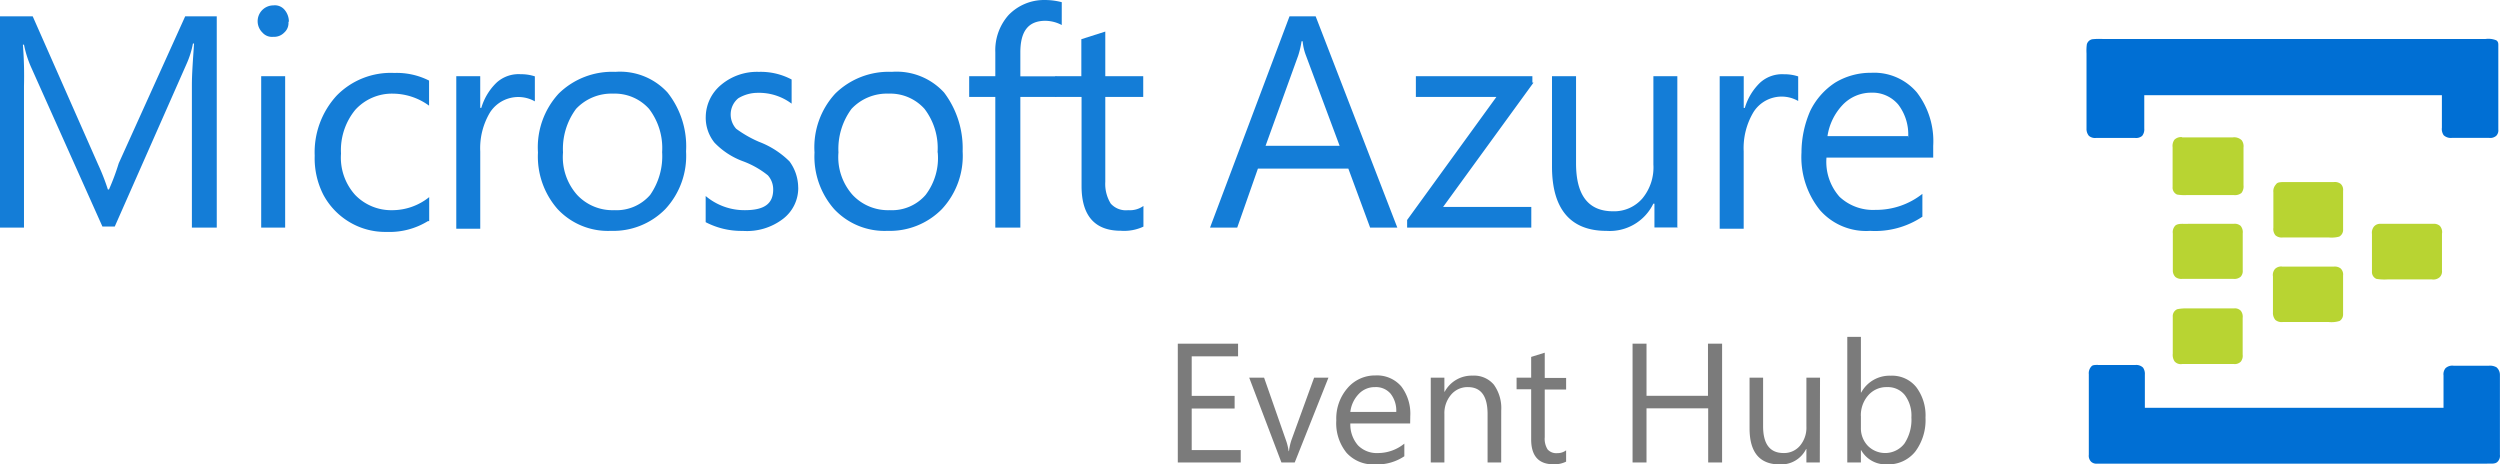 <svg xmlns="http://www.w3.org/2000/svg" width="207.959" height="38.637" viewBox="0 0 207.959 38.637"><defs><style>.a{fill:#006fd4;}.b{fill:#b8d432;}.c{fill:#7b7b7b;}.d{fill:#147dd7;}</style></defs><path class="a" d="M549.8,39.629h31.836a1.753,1.753,0,0,1,.891.109c.2.13.172.326.172.522v6.9a.649.649,0,0,1-.172.522.764.764,0,0,1-.61.172h-3.061a.87.87,0,0,1-.7-.217.912.912,0,0,1-.151-.628V44.307H553.248v2.77a.869.869,0,0,1-.175.61.778.778,0,0,1-.607.172h-3.212a.789.789,0,0,1-.61-.172.888.888,0,0,1-.2-.61V40.825a4.013,4.013,0,0,1,.025-.74.585.585,0,0,1,.456-.435,6.028,6.028,0,0,1,.866-.021Z" transform="translate(-374.88 -36.386)"></path><path class="b" d="M569.654,62.959h4.208a.9.9,0,0,1,.74.238.855.855,0,0,1,.151.607v3.128a.89.89,0,0,1-.172.652.866.866,0,0,1-.652.172h-3.857a3.766,3.766,0,0,1-.849-.042.628.628,0,0,1-.368-.631v-3.3a.887.887,0,0,1,.151-.628.782.782,0,0,1,.631-.217Z" transform="translate(-388.13 -51.531)"></path><path class="b" d="M593.465,73.587h4.3a.807.807,0,0,1,.586.151.67.67,0,0,1,.2.565v3.216a.635.635,0,0,1-.326.607,2.455,2.455,0,0,1-.891.067h-3.78a.793.793,0,0,1-.628-.175.821.821,0,0,1-.175-.628v-2.96a.807.807,0,0,1,.2-.628C593.072,73.608,593.247,73.608,593.465,73.587Z" transform="translate(-403.644 -58.442)"></path><path class="b" d="M570.141,83.5H574a.74.74,0,0,1,.544.172.828.828,0,0,1,.175.631v3.061a.7.7,0,0,1-.175.544.8.8,0,0,1-.628.172h-4.208a.8.8,0,0,1-.586-.151.757.757,0,0,1-.217-.565V84.308a.789.789,0,0,1,.2-.652c.238-.217.7-.13,1.052-.151Z" transform="translate(-388.161 -64.885)"></path><path class="b" d="M616.871,83.5h4.366a.74.74,0,0,1,.565.172.775.775,0,0,1,.175.652v3.061a.67.67,0,0,1-.2.565.8.8,0,0,1-.631.175h-3.713a4.131,4.131,0,0,1-.912-.046.617.617,0,0,1-.368-.607V84.346a.817.817,0,0,1,.175-.628A.666.666,0,0,1,616.871,83.5Z" transform="translate(-418.845 -64.881)"></path><path class="b" d="M593.42,93.643h4.3a.8.8,0,0,1,.586.154.7.7,0,0,1,.2.586v3.212a.634.634,0,0,1-.284.565,2.216,2.216,0,0,1-.933.088H593.5a.8.8,0,0,1-.628-.172.908.908,0,0,1-.2-.631V94.463a.775.775,0,0,1,.175-.631.743.743,0,0,1,.565-.2Z" transform="translate(-403.6 -71.464)"></path><path class="b" d="M570.144,103.56H574a.67.67,0,0,1,.564.2.788.788,0,0,1,.154.586V107.4a.788.788,0,0,1-.154.586.7.7,0,0,1-.586.2h-4.292a.68.68,0,0,1-.631-.217.978.978,0,0,1-.151-.652v-3.061a.628.628,0,0,1,.368-.628,3.738,3.738,0,0,1,.87-.067Z" transform="translate(-388.165 -77.906)"></path><path class="a" d="M549.731,116.968h3.128a.8.8,0,0,1,.652.217.916.916,0,0,1,.151.586v2.756h24.844v-2.693a.785.785,0,0,1,.172-.607.834.834,0,0,1,.673-.2h2.91a1.108,1.108,0,0,1,.652.13.831.831,0,0,1,.284.652v6.624a.7.7,0,0,1-.2.586c-.217.217-.61.13-.891.154H549.7a.656.656,0,0,1-.5-.154.7.7,0,0,1-.2-.586v-6.7a.828.828,0,0,1,.238-.673c.109-.109.305-.088.5-.109Z" transform="translate(-375.245 -86.604)"></path><path class="c" d="M338.115,121.821H332.88V111.94h5.014v1.052h-3.857v3.289h3.57v1.052h-3.57v3.457h4.078Z" transform="translate(-234.907 -83.351)"></path><path class="c" d="M356.412,120l-2.805,7.055H352.5L349.82,120h1.238l1.792,5.127a4.56,4.56,0,0,1,.249.985h.028a4.657,4.657,0,0,1,.221-.961L355.22,120Z" transform="translate(-245.907 -88.585)"></path><path class="c" d="M376.617,123.45h-4.976a2.643,2.643,0,0,0,.635,1.82,2.185,2.185,0,0,0,1.669.642,3.472,3.472,0,0,0,2.188-.785v1.052a4.068,4.068,0,0,1-2.455.677,2.977,2.977,0,0,1-2.349-.961,3.905,3.905,0,0,1-.856-2.7,3.857,3.857,0,0,1,.933-2.686,3,3,0,0,1,2.321-1.052,2.658,2.658,0,0,1,2.142.9,3.734,3.734,0,0,1,.757,2.486Zm-1.157-.957a2.276,2.276,0,0,0-.473-1.522,1.6,1.6,0,0,0-1.29-.544,1.82,1.82,0,0,0-1.357.572,2.574,2.574,0,0,0-.7,1.494Z" transform="translate(-259.315 -88.226)"></path><path class="c" d="M398.749,126.736h-1.133V122.71q0-2.244-1.638-2.244a1.778,1.778,0,0,0-1.4.635,2.356,2.356,0,0,0-.554,1.609v4.026H392.89v-7.055h1.133v1.171h.025a2.549,2.549,0,0,1,2.318-1.34,2.153,2.153,0,0,1,1.771.75,3.338,3.338,0,0,1,.614,2.16Z" transform="translate(-273.874 -88.265)"></path><path class="c" d="M417.37,123.141a2.17,2.17,0,0,1-1.052.221c-1.238,0-1.855-.7-1.855-2.069V117.12H413.25v-.964h1.213v-1.725l1.129-.351v2.1h1.778v.964h-1.778v3.973a1.641,1.641,0,0,0,.242,1.013.961.961,0,0,0,.8.305,1.178,1.178,0,0,0,.736-.235Z" transform="translate(-287.095 -84.741)"></path><path class="c" d="M448.208,121.821h-1.157v-4.506h-5.13v4.506H440.76V111.94h1.161v4.334h5.113V111.94h1.175Z" transform="translate(-304.958 -83.351)"></path><path class="c" d="M474.362,127.055h-1.115v-1.119h-.025a2.321,2.321,0,0,1-2.178,1.283q-2.525,0-2.525-3.005V120h1.126v4.036q0,2.237,1.708,2.234a1.725,1.725,0,0,0,1.361-.61,2.328,2.328,0,0,0,.533-1.6V120h1.133Z" transform="translate(-322.984 -88.585)"></path><path class="c" d="M492.857,119.756h-.025v1.02H491.7V110.33h1.133v4.629h.025a2.679,2.679,0,0,1,2.455-1.4,2.577,2.577,0,0,1,2.125.95,3.91,3.91,0,0,1,.768,2.539,4.362,4.362,0,0,1-.859,2.833,2.865,2.865,0,0,1-2.356,1.052A2.328,2.328,0,0,1,492.857,119.756Zm-.025-2.847v.985a2.1,2.1,0,0,0,.568,1.487,2.027,2.027,0,0,0,3.051-.175,3.6,3.6,0,0,0,.582-2.185,2.837,2.837,0,0,0-.544-1.848,1.806,1.806,0,0,0-1.476-.666,2.006,2.006,0,0,0-1.585.7,2.514,2.514,0,0,0-.6,1.7Z" transform="translate(-338.036 -82.306)"></path><path class="d" d="M71.511,49.345H69.442V37.476c0-.9.088-2.083.179-3.443h-.091a7.508,7.508,0,0,1-.544,1.722l-5.961,13.5H62L56.036,35.929a8.875,8.875,0,0,1-.561-1.806h-.091a33.065,33.065,0,0,1,.091,3.443V49.345h-2V31.767H56.2l5.439,12.322a17.932,17.932,0,0,1,.814,2.083h.091A18.966,18.966,0,0,0,63.354,44l5.53-12.231h2.626Zm5.961-17.123a1.052,1.052,0,0,1-.351.9,1.171,1.171,0,0,1-.908.351,1.052,1.052,0,0,1-.9-.351,1.318,1.318,0,0,1,.915-2.265,1.052,1.052,0,0,1,.908.351,1.525,1.525,0,0,1,.375,1.01ZM77.2,49.345H75.207V36.75H77.2Zm11.88-.544a6.1,6.1,0,0,1-3.443.9,5.786,5.786,0,0,1-3.079-.814,5.856,5.856,0,0,1-2.174-2.265,6.662,6.662,0,0,1-.726-3.261,6.967,6.967,0,0,1,1.813-4.983,6.282,6.282,0,0,1,4.8-1.9,5.961,5.961,0,0,1,2.9.635V39.2a5.151,5.151,0,0,0-2.991-1,4.12,4.12,0,0,0-3.156,1.357,5.291,5.291,0,0,0-1.178,3.626,4.633,4.633,0,0,0,1.178,3.443A4.166,4.166,0,0,0,86.1,47.894a4.909,4.909,0,0,0,3.082-1.087v2Zm8.879-9.966a2.8,2.8,0,0,0-3.713.919,5.788,5.788,0,0,0-.817,3.261v6.42H91.435V36.75h1.992v2.633h.091a4.8,4.8,0,0,1,1.269-2.1,2.718,2.718,0,0,1,2.006-.7,3.636,3.636,0,0,1,1.178.179v2.086ZM110.549,43a6.5,6.5,0,0,1-1.722,4.8,6.063,6.063,0,0,1-4.527,1.813A5.727,5.727,0,0,1,99.861,47.8a6.62,6.62,0,0,1-1.631-4.709A6.6,6.6,0,0,1,99.949,38.2a6.343,6.343,0,0,1,4.713-1.813,5.352,5.352,0,0,1,4.348,1.722A7.209,7.209,0,0,1,110.549,43Zm-1.992.091a5.365,5.365,0,0,0-1.087-3.626,3.833,3.833,0,0,0-2.991-1.266,4.029,4.029,0,0,0-3.079,1.266,5.581,5.581,0,0,0-1.087,3.626,4.725,4.725,0,0,0,1.178,3.535,4.019,4.019,0,0,0,3.079,1.266,3.7,3.7,0,0,0,2.991-1.266,5.634,5.634,0,0,0,1-3.535Zm11.323,2.9a3.222,3.222,0,0,1-1.266,2.626,4.938,4.938,0,0,1-3.352,1,6.427,6.427,0,0,1-3.082-.726V46.715a4.993,4.993,0,0,0,3.261,1.178c1.634,0,2.356-.544,2.356-1.722a1.753,1.753,0,0,0-.445-1.178,7.413,7.413,0,0,0-2.083-1.175,6.259,6.259,0,0,1-2.356-1.543,3.3,3.3,0,0,1-.726-2.174,3.507,3.507,0,0,1,1.269-2.626,4.639,4.639,0,0,1,3.156-1.087,5.474,5.474,0,0,1,2.718.635v2.009a4.513,4.513,0,0,0-2.805-.9,3.128,3.128,0,0,0-1.631.452,1.732,1.732,0,0,0-.631,1.269,1.774,1.774,0,0,0,.452,1.266,9.548,9.548,0,0,0,1.9,1.087,7.256,7.256,0,0,1,2.539,1.631,3.7,3.7,0,0,1,.722,2.178ZM133.556,43a6.5,6.5,0,0,1-1.722,4.8,6.07,6.07,0,0,1-4.53,1.813,5.732,5.732,0,0,1-4.439-1.813,6.62,6.62,0,0,1-1.631-4.709,6.588,6.588,0,0,1,1.722-4.892,6.346,6.346,0,0,1,4.709-1.813,5.347,5.347,0,0,1,4.348,1.722A7.69,7.69,0,0,1,133.556,43Zm-2.086.091a5.365,5.365,0,0,0-1.087-3.626,3.822,3.822,0,0,0-2.988-1.266,4.033,4.033,0,0,0-3.082,1.266,5.6,5.6,0,0,0-1.087,3.626,4.725,4.725,0,0,0,1.178,3.535,4.033,4.033,0,0,0,3.082,1.266,3.7,3.7,0,0,0,2.988-1.266,5.058,5.058,0,0,0,1.01-3.535Zm10.33-10.6a3,3,0,0,0-1.361-.351c-1.448,0-2.083.9-2.083,2.626V36.76h2.991v1.711h-2.991v10.87h-2.083V38.471H134.1V36.75h2.174V34.758a4.4,4.4,0,0,1,1.087-3.079,4.1,4.1,0,0,1,2.988-1.269,5.674,5.674,0,0,1,1.452.182Z" transform="translate(-53.48 -30.41)"></path><path class="d" d="M311.179,51.767a3.784,3.784,0,0,1-1.9.351c-2.174,0-3.261-1.269-3.261-3.713v-7.42H303.84V39.263H306V36.184l1.992-.635v3.713h3.156v1.722h-3.156v7.069a3.092,3.092,0,0,0,.456,1.809,1.693,1.693,0,0,0,1.448.544,1.932,1.932,0,0,0,1.269-.351v1.722Zm21.106.091h-2.262l-1.813-4.909h-7.522l-1.722,4.909h-2.262l6.613-17.578h2.174Zm-4.8-6.806-2.805-7.522a4.3,4.3,0,0,1-.27-1.175h-.091a7.613,7.613,0,0,1-.274,1.175l-2.721,7.522Zm16.13-5.26-7.522,10.344h7.336v1.722H333.1v-.635l7.427-10.239h-6.7V39.263h9.692v.529Zm12.049,12.052h-1.992V49.863h-.091a4.03,4.03,0,0,1-3.9,2.265c-2.991,0-4.53-1.813-4.53-5.344V39.263h2v7.248c0,2.626,1,3.987,3.079,3.987a3.1,3.1,0,0,0,2.455-1.087,4.047,4.047,0,0,0,.9-2.805V39.263h1.992v12.6Zm9.966-10.52a2.77,2.77,0,0,0-3.717.922,5.827,5.827,0,0,0-.817,3.261V51.95H359.1V39.263H361.1V41.9h.091a4.8,4.8,0,0,1,1.269-2.1,2.718,2.718,0,0,1,1.992-.7,3.636,3.636,0,0,1,1.178.179v2.086Zm11.221,4.709h-8.868a4.379,4.379,0,0,0,1.087,3.261,4.07,4.07,0,0,0,2.991,1.087,6.193,6.193,0,0,0,3.9-1.332v1.9a7.065,7.065,0,0,1-4.352,1.178,5.1,5.1,0,0,1-4.166-1.722,7.032,7.032,0,0,1-1.539-4.8,8.683,8.683,0,0,1,.722-3.443,5.867,5.867,0,0,1,2.086-2.37,5.691,5.691,0,0,1,2.988-.814,4.664,4.664,0,0,1,3.8,1.631,6.659,6.659,0,0,1,1.361,4.439v1Zm-2.072-1.683a4.083,4.083,0,0,0-.817-2.718,2.805,2.805,0,0,0-2.265-1,3.278,3.278,0,0,0-2.353,1,4.8,4.8,0,0,0-1.277,2.613h6.7v.105Z" transform="translate(-216.05 -32.923)"></path></svg>